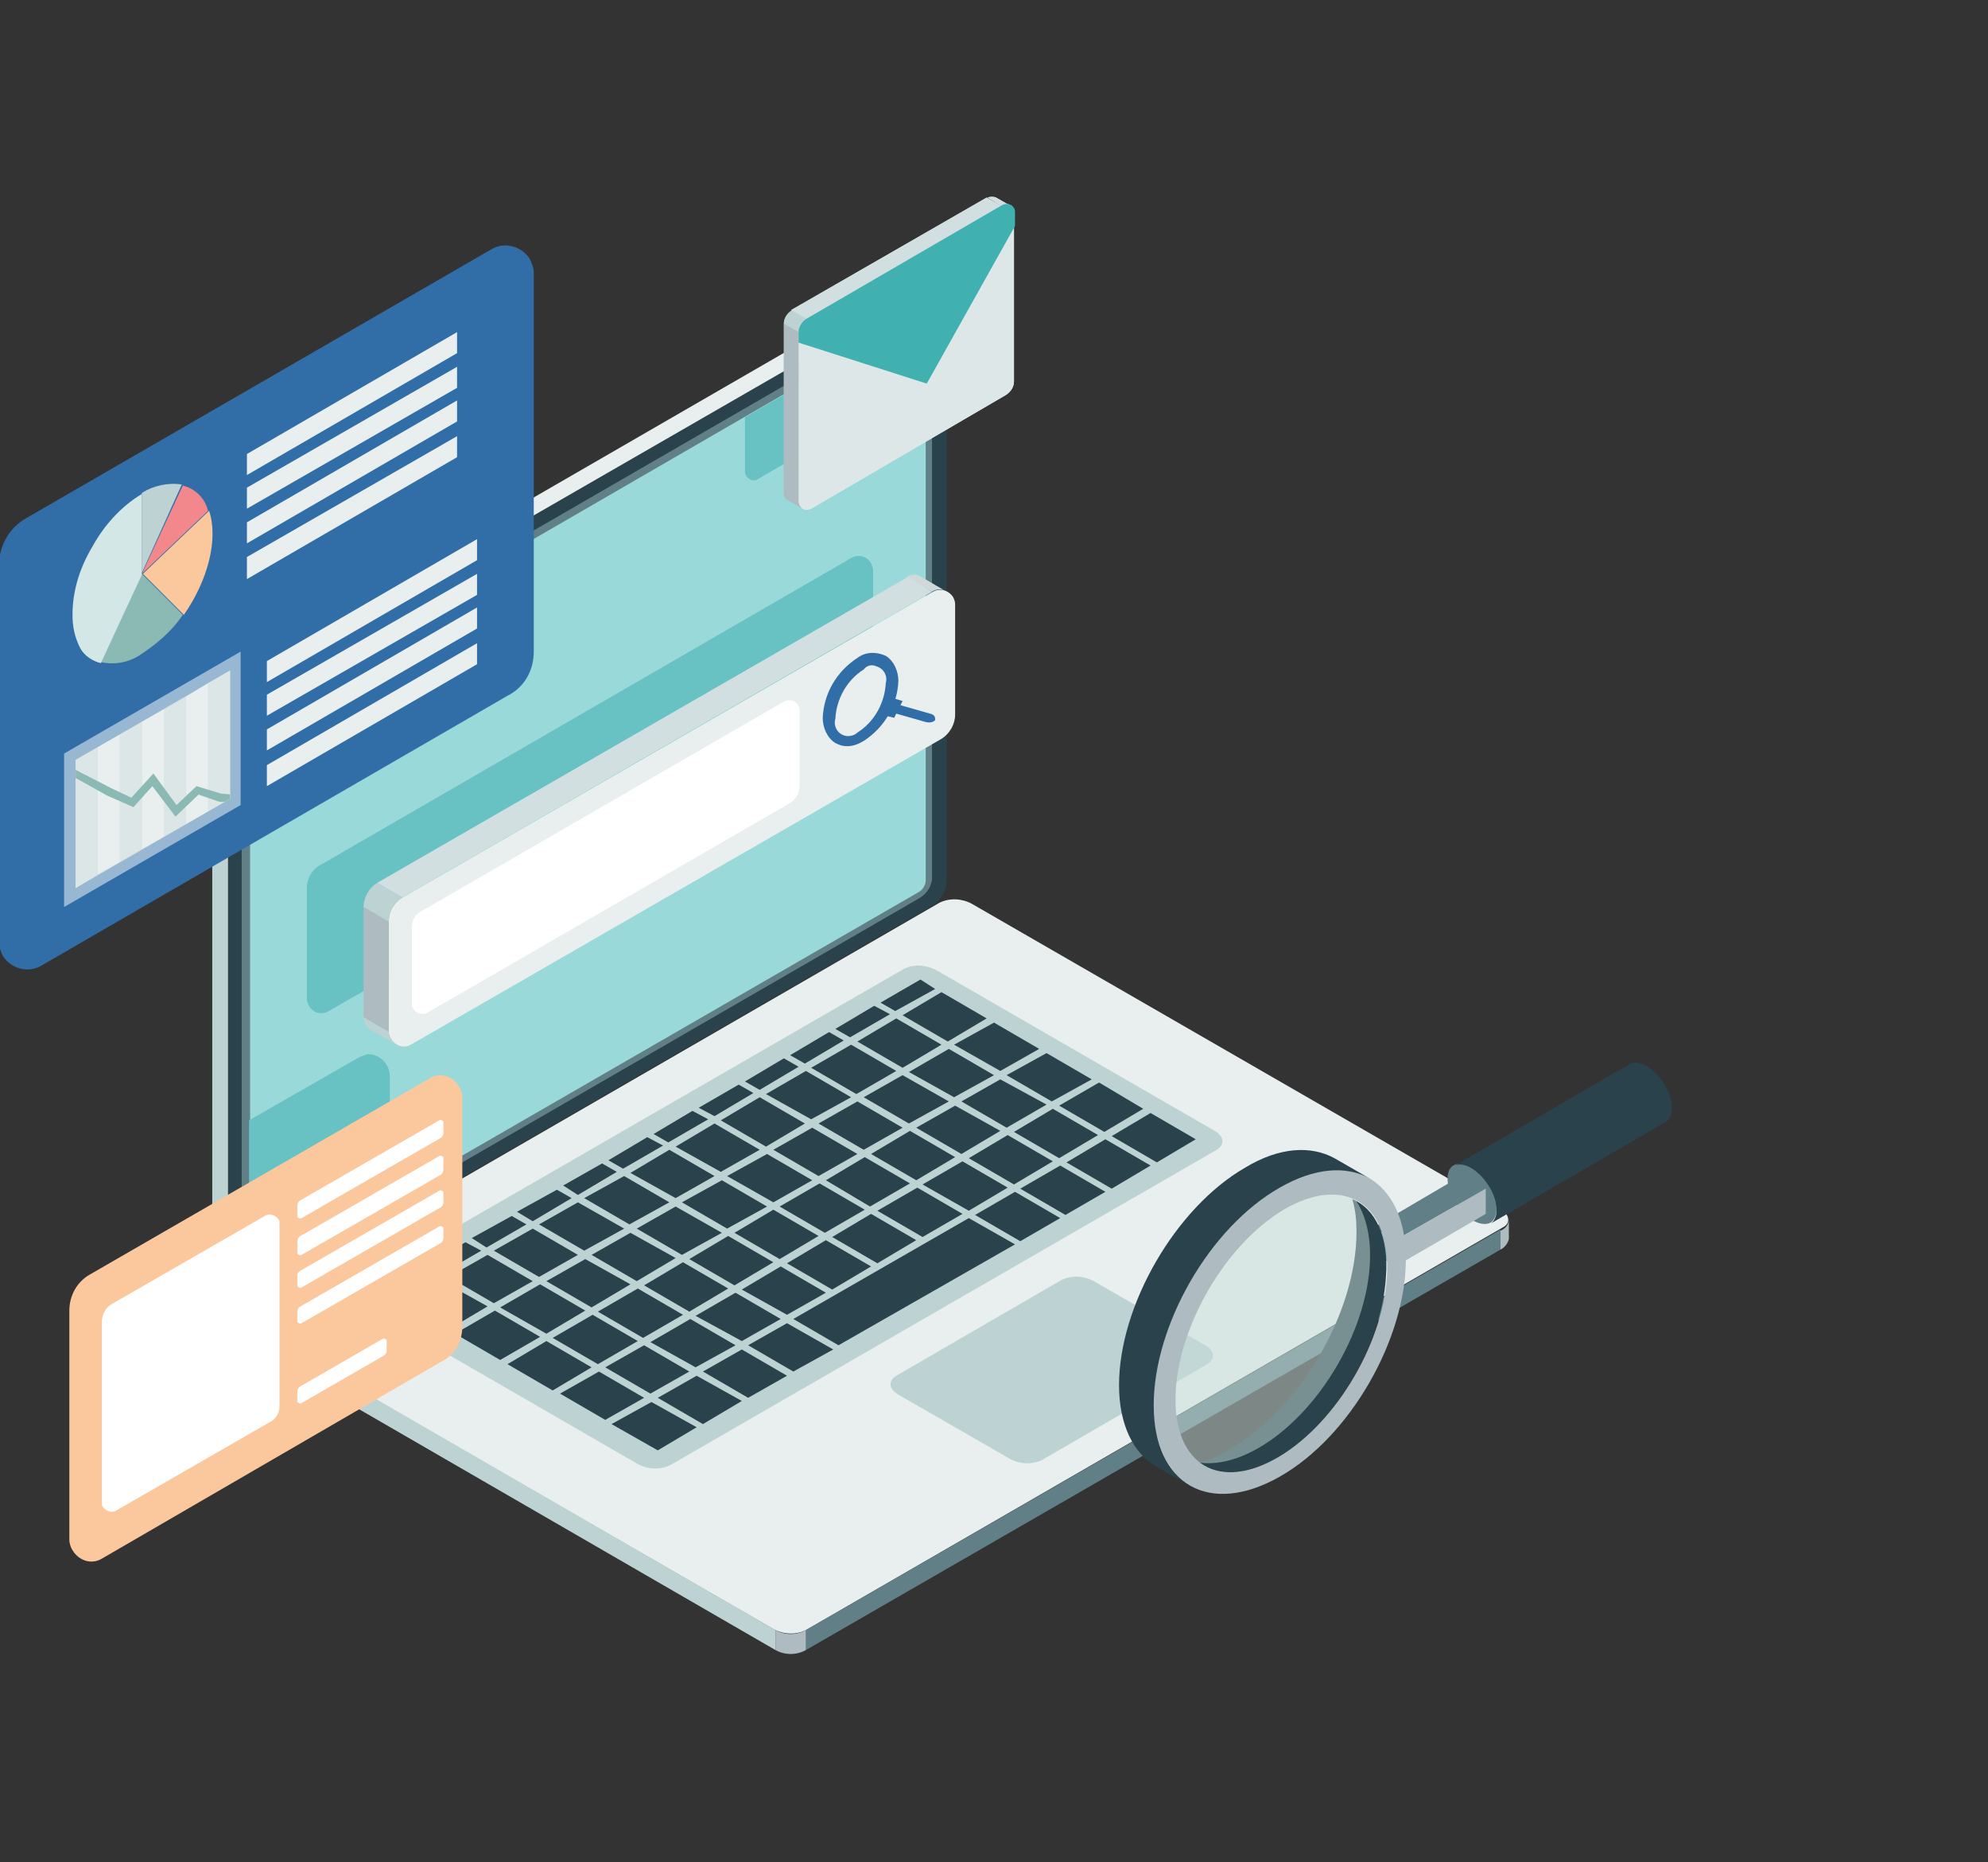 <?xml version="1.0" encoding="utf-8"?>
<!-- Generator: Adobe Illustrator 25.4.1, SVG Export Plug-In . SVG Version: 6.00 Build 0)  -->
<svg version="1.1" id="レイヤー_1" xmlns="http://www.w3.org/2000/svg" xmlns:xlink="http://www.w3.org/1999/xlink" x="0px"
	 y="0px" viewBox="0 0 189.2 177.2" style="enable-background:new 0 0 189.2 177.2;" xml:space="preserve">
<rect x="0" y="0" width="189.2" height="177.2" fill="#333333" stroke="none"/>
<style type="text/css">
	.st0{fill:#E9EFEF;}
	.st1{fill:#BDD2D3;}
	.st2{fill:#2A424B;}
	.st3{fill:#617F86;}
	.st4{fill:#9AD9DA;}
	.st5{fill:#D1DFE0;}
	.st6{fill:#AEBCC1;}
	.st7{fill:#68C1C3;}
	.st8{fill:#D0D8DA;}
	.st9{fill:#FFFFFF;}
	.st10{fill:#316EA7;}
	.st11{fill:#8ABAB3;}
	.st12{opacity:0.5;fill:#C8DEDB;enable-background:new    ;}
	.st13{fill:#DDE7E7;}
	.st14{fill:#41B0B1;}
	.st15{fill:#FBC89D;}
	.st16{opacity:0.5;fill:#FFFFFF;enable-background:new    ;}
	.st17{fill:#C8DEDB;}
	.st18{fill:#DCE6E6;}
	.st19{clip-path:url(#SVGID_00000116942834529121284750000010671353960617139884_);}
	.st20{fill:#F3888C;}
	.st21{fill:#D3E7E7;}
</style>
<g>
	<g>
		<g>
			<g>
				<path class="st0" d="M143,116.8l-66.3,38.3c-1,0.5-2.2,0.4-3.1-0.1l-50.3-29c-0.9-0.5-1-1.4-0.2-1.8l66.3-38.3
					c1-0.5,2.2-0.4,3.1,0.1l50.3,29C143.7,115.6,143.8,116.4,143,116.8z"/>
				<path class="st1" d="M114.9,129.8l-15.7,9.1c-1,0.5-2.2,0.4-3.1-0.1l-10.6-6.1c-0.9-0.5-1-1.3-0.2-1.8l15.7-9.1
					c1-0.5,2.2-0.4,3.1,0.1l10.6,6.1C115.6,128.5,115.7,129.3,114.9,129.8z"/>
				<path class="st1" d="M115.8,109.4l-52,30c-1,0.5-2.2,0.4-3.1-0.1L34.2,124c-0.9-0.5-1-1.4-0.2-1.8l52-30c1-0.5,2.1-0.4,3.1,0.1
					l26.5,15.3C116.5,108.1,116.6,108.9,115.8,109.4z"/>
				<polygon class="st2" points="113.8,108.4 110.1,110.6 105.8,108.1 109.5,105.9 				"/>
				<polygon class="st2" points="108.8,105.5 105.1,107.7 100.8,105.2 104.6,103 				"/>
				<polygon class="st2" points="103.9,102.7 100.1,104.8 95.8,102.3 99.6,100.2 				"/>
				<polygon class="st2" points="98.9,99.8 95.2,101.9 90.8,99.4 94.6,97.3 				"/>
				<polygon class="st2" points="93.9,96.9 90.2,99.1 85.9,96.6 89.6,94.4 				"/>
				<polygon class="st2" points="109.5,110.9 105.8,113.1 101.5,110.6 105.2,108.4 				"/>
				<polygon class="st2" points="104.5,108 100.8,110.2 96.5,107.7 100.2,105.5 				"/>
				<polygon class="st2" points="99.6,105.1 95.8,107.3 91.5,104.8 95.2,102.7 				"/>
				<polygon class="st2" points="94.6,102.3 90.8,104.4 86.5,102 90.3,99.8 				"/>
				<polygon class="st2" points="89.6,99.4 85.9,101.6 81.6,99.1 85.3,96.9 				"/>
				<polygon class="st2" points="105.2,113.4 101.4,115.6 97.1,113.1 100.9,110.9 				"/>
				<polygon class="st2" points="100.2,110.5 96.5,112.7 92.2,110.2 95.9,108 				"/>
				<polygon class="st2" points="95.2,107.6 91.5,109.8 87.2,107.3 90.9,105.2 				"/>
				<polygon class="st2" points="90.3,104.8 86.5,106.9 82.2,104.4 85.9,102.3 				"/>
				<polygon class="st2" points="85.3,101.9 81.5,104.1 77.2,101.6 81,99.4 				"/>
				<polygon class="st2" points="100.9,115.9 97.1,118.1 92.8,115.6 96.6,113.4 				"/>
				<polygon class="st2" points="95.9,113 92.2,115.2 87.8,112.7 91.6,110.5 				"/>
				<polygon class="st2" points="90.9,110.1 87.2,112.3 82.9,109.8 86.6,107.6 				"/>
				<polygon class="st2" points="85.9,107.3 82.2,109.4 77.9,106.9 81.6,104.8 				"/>
				<polygon class="st2" points="81,104.4 77.2,106.5 72.9,104.1 76.7,101.9 				"/>
				<polygon class="st2" points="91.6,115.5 87.8,117.7 83.5,115.2 87.3,113 				"/>
				<polygon class="st2" points="86.6,112.6 82.8,114.8 78.6,112.3 82.3,110.1 				"/>
				<polygon class="st2" points="81.6,109.8 77.9,111.9 73.6,109.4 77.3,107.3 				"/>
				<polygon class="st2" points="76.6,106.9 72.9,109.1 68.6,106.6 72.3,104.4 				"/>
				<polygon class="st2" points="87.2,118 83.5,120.2 79.2,117.7 82.9,115.5 				"/>
				<polygon class="st2" points="82.3,115.1 78.5,117.3 74.2,114.8 78,112.6 				"/>
				<polygon class="st2" points="77.3,112.3 73.6,114.4 69.2,111.9 73,109.8 				"/>
				<polygon class="st2" points="72.3,109.4 68.6,111.5 64.3,109.1 68,106.9 				"/>
				<polygon class="st2" points="82.9,120.5 79.2,122.7 74.9,120.2 78.6,118 				"/>
				<polygon class="st2" points="77.9,117.6 74.2,119.8 69.9,117.3 73.6,115.1 				"/>
				<polygon class="st2" points="73,114.8 69.2,116.9 64.9,114.4 68.7,112.3 				"/>
				<polygon class="st2" points="68,111.9 64.3,114 60,111.6 63.7,109.4 				"/>
				<polygon class="st2" points="96.6,118.4 79.8,128 75.5,125.5 92.2,115.9 				"/>
				<polygon class="st2" points="78.6,123 74.9,125.1 70.6,122.7 74.3,120.5 				"/>
				<polygon class="st2" points="73.6,120.1 69.9,122.3 65.6,119.8 69.3,117.6 				"/>
				<polygon class="st2" points="68.7,117.3 64.9,119.4 60.6,116.9 64.3,114.8 				"/>
				<polygon class="st2" points="63.7,114.4 59.9,116.5 55.6,114 59.4,111.9 				"/>
				<polygon class="st2" points="79.3,128.4 75.5,130.5 71.2,128 74.9,125.9 				"/>
				<polygon class="st2" points="74.3,125.5 70.6,127.6 66.2,125.2 70,123 				"/>
				<polygon class="st2" points="69.3,122.6 65.6,124.8 61.3,122.3 65,120.1 				"/>
				<polygon class="st2" points="64.3,119.7 60.6,121.9 56.3,119.4 60,117.3 				"/>
				<polygon class="st2" points="59.4,116.9 55.6,119 51.3,116.5 55,114.4 				"/>
				<polygon class="st2" points="74.9,130.9 71.2,133 66.9,130.5 70.6,128.4 				"/>
				<polygon class="st2" points="70,128 66.2,130.1 61.9,127.7 65.7,125.5 				"/>
				<polygon class="st2" points="65,125.1 61.2,127.3 56.9,124.8 60.7,122.6 				"/>
				<polygon class="st2" points="60,122.2 56.3,124.4 52,121.9 55.7,119.8 				"/>
				<polygon class="st2" points="55,119.4 51.3,121.5 47,119 50.7,116.9 				"/>
				<polygon class="st2" points="70.6,133.3 66.9,135.5 62.6,133 66.3,130.9 				"/>
				<polygon class="st2" points="65.6,130.5 61.9,132.6 57.6,130.1 61.3,128 				"/>
				<polygon class="st2" points="60.7,127.6 56.9,129.8 52.6,127.3 56.4,125.1 				"/>
				<polygon class="st2" points="55.7,124.7 52,126.9 47.6,124.4 51.4,122.2 				"/>
				<polygon class="st2" points="50.7,121.9 47,124 42.7,121.5 46.4,119.4 				"/>
				<polygon class="st2" points="66.3,135.8 62.6,138 58.2,135.5 62,133.4 				"/>
				<polygon class="st2" points="61.3,133 57.6,135.1 53.3,132.6 57,130.5 				"/>
				<polygon class="st2" points="56.3,130.1 52.6,132.3 48.3,129.8 52,127.6 				"/>
				<polygon class="st2" points="51.4,127.2 47.6,129.4 43.3,126.9 47.1,124.7 				"/>
				<polygon class="st2" points="46.4,124.3 42.7,126.5 38.3,124 42.1,121.9 				"/>
				<polygon class="st2" points="89,94.1 85.2,96.2 83.8,95.4 87.6,93.2 				"/>
				<polygon class="st2" points="84.7,96.5 80.9,98.7 79.5,97.9 83.2,95.7 				"/>
				<polygon class="st2" points="80.3,99 76.6,101.2 75.2,100.4 78.9,98.2 				"/>
				<polygon class="st2" points="76,101.5 72.3,103.7 70.9,102.9 74.6,100.7 				"/>
				<polygon class="st2" points="71.7,104 68,106.2 66.5,105.4 70.3,103.2 				"/>
				<polygon class="st2" points="67.4,106.5 63.6,108.7 62.2,107.9 65.9,105.7 				"/>
				<polygon class="st2" points="63.1,109 59.3,111.2 57.9,110.4 61.6,108.2 				"/>
				<polygon class="st2" points="58.7,111.5 55,113.7 53.6,112.8 57.3,110.7 				"/>
				<polygon class="st2" points="54.4,114 50.7,116.2 49.2,115.3 53,113.2 				"/>
				<polygon class="st2" points="50.1,116.5 46.3,118.7 44.9,117.8 48.7,115.7 				"/>
				<polygon class="st2" points="45.8,119 42,121.2 40.6,120.3 44.3,118.2 				"/>
				<polygon class="st2" points="41.5,121.5 37.7,123.7 36.3,122.8 40,120.7 				"/>
			</g>
			<path class="st2" d="M23.1,124.1l65.6-37.9c0.8-0.5,1.3-1.3,1.4-2.3V27.8c0-0.8-0.7-1.1-1.4-0.6L23.1,65
				c-0.8,0.5-1.3,1.3-1.4,2.3v56.2C21.7,124.3,22.3,124.6,23.1,124.1z"/>
			<path class="st3" d="M24.1,122.1l63.5-36.7c0.6-0.4,1-1,1.1-1.7v-54c0-0.6-0.5-0.8-1.1-0.5L24.1,65.9c-0.6,0.4-1,1-1.1,1.7v54
				C23.1,122.2,23.5,122.4,24.1,122.1z"/>
			<path class="st4" d="M24.5,121.2l62.9-36.3c0.4-0.2,0.7-0.7,0.7-1.1V30.4c0-0.4-0.3-0.5-0.7-0.3L24.5,66.5
				c-0.4,0.2-0.7,0.7-0.7,1.1v53.2C23.7,121.3,24,121.4,24.5,121.2z"/>
			<polygon class="st1" points="73.8,155.1 23.3,125.9 23.3,127.8 73.8,157 			"/>
			<polygon class="st1" points="21.7,67.3 20.2,66.5 20.2,122.8 21.7,123.6 			"/>
			<path class="st5" d="M21.6,64.2c-0.8,0.5-1.3,1.3-1.4,2.3l1.5,0.8c0.1-0.9,0.6-1.8,1.4-2.3L21.6,64.2z"/>
			<polygon class="st3" points="76.7,155.1 76.7,157 142.8,118.9 142.8,117 			"/>
			<path class="st6" d="M73.8,157L73.8,157c0.9,0.5,2,0.5,2.9,0l0,0v-1.9l0,0c-0.9,0.5-2,0.5-2.9,0l0,0V157z"/>
			<path class="st1" d="M23.3,127.8c-0.4-0.2-0.7-0.6-0.8-1v-1.9c0.1,0.4,0.3,0.8,0.8,1V127.8"/>
			<path class="st6" d="M142.8,118.9c0.4-0.2,0.7-0.6,0.8-1V116c0,0.5-0.3,0.9-0.8,1.1V118.9"/>
			<polygon class="st0" points="87.2,26.3 21.6,64.2 23.1,65 88.7,27.2 			"/>
			<path class="st0" d="M89.8,27.1c-0.4-0.2-0.8-0.1-1.1,0.1l-1.5-0.8c0.3-0.2,0.7-0.3,1.1-0.1L89.8,27.1z"/>
			<path class="st1" d="M21.7,123.6c0,0.3,0.1,0.5,0.4,0.6l-0.1-0.1l-1.3-0.6c-0.3-0.1-0.5-0.5-0.4-0.8L21.7,123.6z"/>
		</g>
		<path class="st7" d="M30.5,82.3L81,53.1c0.7-0.4,1.5-0.2,1.9,0.5c0.1,0.2,0.2,0.5,0.2,0.7v10.5c0,0.9-0.5,1.8-1.3,2.3L31.3,96.2
			c-0.7,0.4-1.5,0.2-1.9-0.5c-0.1-0.2-0.2-0.5-0.2-0.7V84.5C29.2,83.6,29.7,82.7,30.5,82.3z"/>
		<g>
			<g>
				<path class="st0" d="M38.3,85.4l50.5-29.1c0.7-0.4,1.5-0.1,1.9,0.5c0.1,0.2,0.2,0.4,0.2,0.7V68c0,0.9-0.5,1.8-1.3,2.3L39.1,99.4
					c-0.7,0.4-1.5,0.1-1.9-0.6c-0.1-0.2-0.2-0.4-0.2-0.6V87.7C37,86.7,37.5,85.9,38.3,85.4z"/>
				<path class="st8" d="M88.7,56.3l-2.4-1.4c0.4-0.3,1-0.3,1.4,0l2.4,1.4C89.7,56,89.2,56,88.7,56.3z"/>
				<polygon class="st6" points="37,87.7 34.6,86.3 34.6,96.8 37,98.2 				"/>
				<path class="st1" d="M37,98.2c0,0.5,0.3,1,0.7,1.2L35.3,98c-0.4-0.2-0.7-0.7-0.7-1.2L37,98.2"/>
				<path class="st1" d="M37,87.7l-2.4-1.4c0-0.9,0.5-1.8,1.3-2.3l2.4,1.4C37.5,85.9,37,86.7,37,87.7z"/>
				<polygon class="st5" points="35.9,84 38.3,85.4 88.7,56.3 86.4,54.9 				"/>
			</g>
			<path class="st9" d="M40.1,86.7l34.6-20c0.5-0.2,1.1,0,1.3,0.5c0.1,0.1,0.1,0.2,0.1,0.4v7.2c0,0.6-0.3,1.2-0.9,1.6l-34.6,20
				c-0.5,0.2-1.1,0-1.3-0.5c-0.1-0.1-0.1-0.2-0.1-0.4v-7.3C39.2,87.6,39.5,87,40.1,86.7z"/>
			<g>
				<path class="st10" d="M84.3,68.1l0.8,0.2l0.2-0.4l2.8,0.8c0.4,0.1,0.8,0,0.9-0.2c0-0.1,0-0.3-0.1-0.4s-0.3-0.2-0.4-0.2l-2.8-0.8
					l0.2-0.4l-1-0.3l0,0"/>
				<path class="st10" d="M80.6,71c-0.4,0-0.7-0.1-1.1-0.3c-0.8-0.5-1.2-1.5-1.2-2.4c0.1-2.3,1.3-4.4,3.3-5.7l0,0
					c0.8-0.6,1.8-0.6,2.7-0.2c0.8,0.5,1.2,1.5,1.2,2.4c-0.1,2.3-1.3,4.4-3.3,5.7C81.7,70.8,81.2,71,80.6,71z M82.2,63.7
					c-1.6,1-2.6,2.8-2.7,4.7c-0.2,0.7,0.2,1.4,0.9,1.6c0.4,0.1,0.9,0,1.2-0.3c1.6-1,2.6-2.8,2.7-4.7c0.2-0.7-0.2-1.4-0.9-1.6
					C83,63.2,82.5,63.3,82.2,63.7z"/>
			</g>
		</g>
		<g>
			<g>
				<path class="st3" d="M141.9,116.3c0.8-0.6,0.7-2.2-0.3-3.7s-2.5-2.2-3.3-1.7s-0.7,2.2,0.3,3.7S141.1,116.8,141.9,116.3z"/>
				<path class="st2" d="M155,101.3l-16.7,9.7c0.8-0.6,2.3,0.2,3.3,1.7s1.1,3.1,0.3,3.7l16.7-9.7c0.8-0.6,0.7-2.2-0.3-3.7
					S155.8,100.7,155,101.3z"/>
				<polygon class="st3" points="141.4,113.1 132.8,118 130.7,116.8 139.2,111.8 				"/>
				<polygon class="st6" points="132.8,118 141.4,113.1 141.4,115.5 132.8,120.5 				"/>
				<polygon class="st11" points="132.8,118 130.7,116.8 130.7,119.2 132.8,120.5 				"/>
			</g>
			<path class="st2" d="M129.1,117.2c0-1.1-0.1-2.1-0.4-3.1c2.2,0.9,3.5,3.6,3.2,7.4c-0.4,6.7-5.2,14.5-10.8,17.5
				c-2.8,1.5-5.3,1.5-7,0.2c1-0.3,2-0.7,2.9-1.3C123.7,134.1,129.1,124.9,129.1,117.2z"/>
			
				<ellipse transform="matrix(0.502 -0.865 0.865 0.502 -48.986 166.019)" class="st12" cx="119.7" cy="125.6" rx="15" ry="8.7"/>
			<path class="st6" d="M133.8,119.8c0,7.6-5.3,16.9-12,20.7s-12,0.8-12.1-6.9s5.3-16.9,12-20.7
				C128.4,109.1,133.8,112.2,133.8,119.8z M122.7,114.8c-5.6,3-10.4,10.8-10.8,17.5s3.7,9.6,9.3,6.6s10.4-10.8,10.8-17.5
				S128.2,111.9,122.7,114.8L122.7,114.8z"/>
			<path class="st2" d="M110,139.5l3.3,1.9c-2.2-1.2-3.5-3.9-3.5-7.7c0-7.6,5.3-16.9,12-20.7c3.3-1.9,6.3-2.1,8.5-0.9l-3.3-1.9
				c-2.2-1.2-5.2-1.1-8.5,0.9c-6.6,3.8-12,13.1-12,20.7C106.5,135.6,107.9,138.3,110,139.5z"/>
		</g>
		<g>
			<path class="st7" d="M87.4,30.2l-16.5,9.5v5.2c0,0.4,0.4,0.8,0.8,0.8c0.1,0,0.3,0,0.4-0.1l16-9.3v-5.9
				C88.1,30,87.8,29.9,87.4,30.2z"/>
			<path class="st7" d="M34,100.7l-10.3,5.9v14.2c0,0.4,0.3,0.5,0.7,0.3l12.7-7.3v-11.4c0-1.1-0.9-2.1-2.1-2.1
				C34.7,100.4,34.3,100.5,34,100.7z"/>
		</g>
		<g>
			<path class="st0" d="M76.7,30.3l18.6-10.8c0.4-0.2,0.9-0.1,1.1,0.3c0.1,0.1,0.1,0.3,0.1,0.4v16.1c0,0.5-0.3,1-0.8,1.3L77.2,48.4
				c-0.4,0.2-0.9,0.1-1.1-0.3C76,48,76,47.9,76,47.7V31.6C76,31.1,76.2,30.6,76.7,30.3z"/>
			<path class="st13" d="M95.3,19.6L94,18.8c0.2-0.1,0.6-0.1,0.8,0l1.4,0.8C95.9,19.4,95.6,19.4,95.3,19.6z"/>
			<polygon class="st6" points="76,31.6 74.6,30.8 74.6,46.9 76,47.7 			"/>
			<path class="st6" d="M76,47.7c0,0.3,0.2,0.6,0.4,0.7L75,47.6c-0.3-0.1-0.4-0.4-0.4-0.7L76,47.7"/>
			<path class="st1" d="M76,31.6l-1.4-0.8c0-0.5,0.3-1,0.8-1.3l1.4,0.8C76.3,30.6,76,31.1,76,31.6z"/>
			<polygon class="st13" points="75.3,29.5 76.7,30.3 95.3,19.6 93.9,18.8 			"/>
			<path class="st13" d="M76.7,30.3l18.6-10.8c0.4-0.2,0.9-0.1,1.1,0.3c0.1,0.1,0.1,0.3,0.1,0.4v16.1c0,0.5-0.3,1-0.8,1.3L77.2,48.4
				c-0.4,0.2-0.9,0.1-1.1-0.3C76,48,76,47.9,76,47.7V31.6C76,31.1,76.2,30.6,76.7,30.3z"/>
			<path class="st5" d="M95.3,19.6L94,18.8c0.2-0.1,0.6-0.1,0.8,0l1.4,0.8C95.9,19.4,95.6,19.4,95.3,19.6z"/>
			<polygon class="st6" points="76,31.6 74.6,30.8 74.6,46.9 76,47.7 			"/>
			<path class="st6" d="M76,47.7c0,0.3,0.2,0.6,0.4,0.7L75,47.6c-0.3-0.1-0.4-0.4-0.4-0.7L76,47.7"/>
			<path class="st1" d="M76,31.6l-1.4-0.8c0-0.5,0.3-1,0.8-1.3l1.4,0.8C76.3,30.6,76,31.1,76,31.6z"/>
			<polygon class="st5" points="75.3,29.5 76.7,30.3 95.3,19.6 93.9,18.8 			"/>
			<path class="st14" d="M76,32.6v-1c0-0.5,0.3-1,0.8-1.3l18.6-10.8c0.4-0.2,0.9-0.1,1.1,0.3c0.1,0.1,0.1,0.3,0.1,0.4v1.3l-8.4,15
				L76,32.6z"/>
		</g>
		<g>
			<path class="st15" d="M8.5,121.3l32.4-18.7c1-0.6,2.2-0.2,2.8,0.8c0.2,0.3,0.3,0.6,0.3,1v21.8c0,1.4-0.7,2.7-1.9,3.3L9.7,148.3
				c-1,0.6-2.2,0.2-2.8-0.8c-0.2-0.3-0.3-0.7-0.3-1v-21.8C6.6,123.3,7.3,122,8.5,121.3z"/>
			<path class="st9" d="M10.6,124.1l14.6-8.4c0.4-0.3,1-0.1,1.3,0.3c0.1,0.1,0.1,0.3,0.1,0.5v17.3c0,0.6-0.3,1.2-0.9,1.5l-14.6,8.4
				c-0.4,0.3-1,0.1-1.3-0.3c-0.1-0.1-0.1-0.3-0.1-0.5v-17.3C9.8,124.9,10.1,124.4,10.6,124.1z"/>
			<path class="st9" d="M28.6,114.2l13.2-7.6c0.1-0.1,0.3,0,0.4,0.1c0,0,0,0.1,0,0.2v0.9c0,0.2-0.1,0.4-0.3,0.5l-13.2,7.6
				c-0.1,0.1-0.3,0-0.4-0.1v-0.1v-0.9C28.3,114.5,28.4,114.3,28.6,114.2z"/>
			<path class="st9" d="M28.6,117.6l13.2-7.6c0.1-0.1,0.3,0,0.4,0.1c0,0,0,0.1,0,0.2v1c0,0.2-0.1,0.4-0.3,0.5l-13.2,7.6
				c-0.1,0.1-0.3,0-0.4-0.1v-0.1v-0.9C28.3,117.9,28.4,117.7,28.6,117.6z"/>
			<path class="st9" d="M28.6,120.9l13.2-7.6c0.1-0.1,0.3,0,0.4,0.1v0.1v0.9c0,0.2-0.1,0.4-0.3,0.5l-13.2,7.6
				c-0.1,0.1-0.3,0-0.4-0.1c0,0,0-0.1,0-0.2v-0.9C28.3,121.2,28.4,121,28.6,120.9z"/>
			<path class="st9" d="M28.6,124.3l13.2-7.6c0.1-0.1,0.3,0,0.4,0.1v0.1v0.9c0,0.2-0.1,0.4-0.3,0.5l-13.2,7.6
				c-0.1,0.1-0.3,0-0.4-0.1v-0.1v-0.9C28.3,124.6,28.4,124.4,28.6,124.3z"/>
			<path class="st9" d="M28.6,131.9l7.8-4.5c0.1-0.1,0.3,0,0.4,0.1v0.1v0.9c0,0.2-0.1,0.4-0.3,0.5l-7.8,4.5c-0.1,0.1-0.3,0-0.4-0.1
				v-0.1v-0.9C28.3,132.2,28.4,132,28.6,131.9z"/>
		</g>
		<g>
			<path class="st10" d="M2.5,49.3l44.3-25.6c1.2-0.7,2.8-0.3,3.6,0.9c0.2,0.4,0.4,0.9,0.4,1.3V62c0,1.8-0.9,3.4-2.5,4.2L3.9,91.9
				c-1.2,0.7-2.8,0.3-3.6-0.9c-0.2-0.4-0.4-0.9-0.4-1.3V53.6C0,51.8,0.9,50.2,2.5,49.3z"/>
			<g>
				<g>
					<polygon class="st16" points="6.1,71.7 22.9,62 22.9,76.6 6.1,86.3 					"/>
					<g>
						<polygon class="st17" points="7.2,72.3 21.9,63.8 21.9,76 7.2,84.5 						"/>
						<polygon class="st18" points="19.8,65 21.9,63.8 21.9,76 19.8,77.2 						"/>
						<polygon class="st0" points="17.7,66.3 19.8,65 19.8,77.2 17.7,78.4 						"/>
						<polygon class="st18" points="15.6,67.5 17.7,66.3 17.7,78.4 15.6,79.6 						"/>
						<polygon class="st0" points="13.5,68.7 15.6,67.5 15.6,79.6 13.5,80.8 						"/>
						<polygon class="st18" points="11.4,69.9 13.5,68.7 13.5,80.8 11.4,82 						"/>
						<polygon class="st0" points="9.3,71.1 11.4,69.9 11.4,82 9.3,83.2 						"/>
						<polygon class="st18" points="7.2,72.3 9.3,71.1 9.3,83.2 7.2,84.5 						"/>
						<g>
							<g>
								<g>
									<defs>
										<polygon id="SVGID_1_" points="7.2,72.3 21.9,63.8 21.9,76 7.2,84.5 										"/>
									</defs>
									<clipPath id="SVGID_00000057147192198305875460000011453016510962915756_">
										<use xlink:href="#SVGID_1_"  style="overflow:visible;"/>
									</clipPath>
									<g style="clip-path:url(#SVGID_00000057147192198305875460000011453016510962915756_);">
										<polygon class="st11" points="16.7,77.7 14.5,74.8 12.7,76.8 10.2,75.7 6.8,73.8 7.1,73.2 10.6,75 12.5,75.9 14.6,73.6 
											16.8,76.6 18.7,74.8 21,75.5 22,75.6 21.9,76.3 20.9,76.3 18.9,75.6 										"/>
									</g>
								</g>
							</g>
						</g>
					</g>
				</g>
				<g>
					<path class="st15" d="M19.9,48.6l-6.3,6l3.9,3.9C19.8,55.2,20.8,51.3,19.9,48.6z"/>
					<path class="st11" d="M13.5,54.6l-2.2,4.8L9.6,63c1.4,0.3,2.8,0,3.9-0.8c1.5-1,2.9-2.2,3.9-3.7L13.5,54.6z"/>
					<path class="st20" d="M17.4,46.2l-3.9,8.4l6.3-6C19.5,47.4,18.6,46.5,17.4,46.2z"/>
					<path class="st1" d="M13.5,46.9v7.6l1-2.2l2.8-6.2C16,45.9,14.6,46.2,13.5,46.9z"/>
					<path class="st21" d="M13.5,47c-2,1.2-3.6,3-4.7,5c-1.2,2-1.9,4.2-1.9,6.5c0,1.1,0.2,2.1,0.7,3.1c0.4,0.8,1.2,1.3,2,1.5
						l3.9-8.4V47z"/>
				</g>
				<polygon class="st0" points="23.5,43.2 43.5,31.6 43.5,33.6 23.5,45.2 				"/>
				<polygon class="st0" points="23.5,46.4 43.5,34.9 43.5,36.9 23.5,48.4 				"/>
				<polygon class="st0" points="23.5,49.7 43.5,38.1 43.5,40.1 23.5,51.7 				"/>
				<polygon class="st0" points="23.5,53 43.5,41.5 43.5,43.5 23.5,55.1 				"/>
				<polygon class="st0" points="25.4,62.9 45.4,51.3 45.4,53.3 25.4,64.9 				"/>
				<polygon class="st0" points="25.4,66.1 45.4,54.6 45.4,56.6 25.4,68.1 				"/>
				<polygon class="st0" points="25.4,69.4 45.4,57.8 45.4,59.8 25.4,71.4 				"/>
				<polygon class="st0" points="25.4,72.8 45.4,61.2 45.4,63.2 25.4,74.8 				"/>
			</g>
		</g>
	</g>
</g>
</svg>
